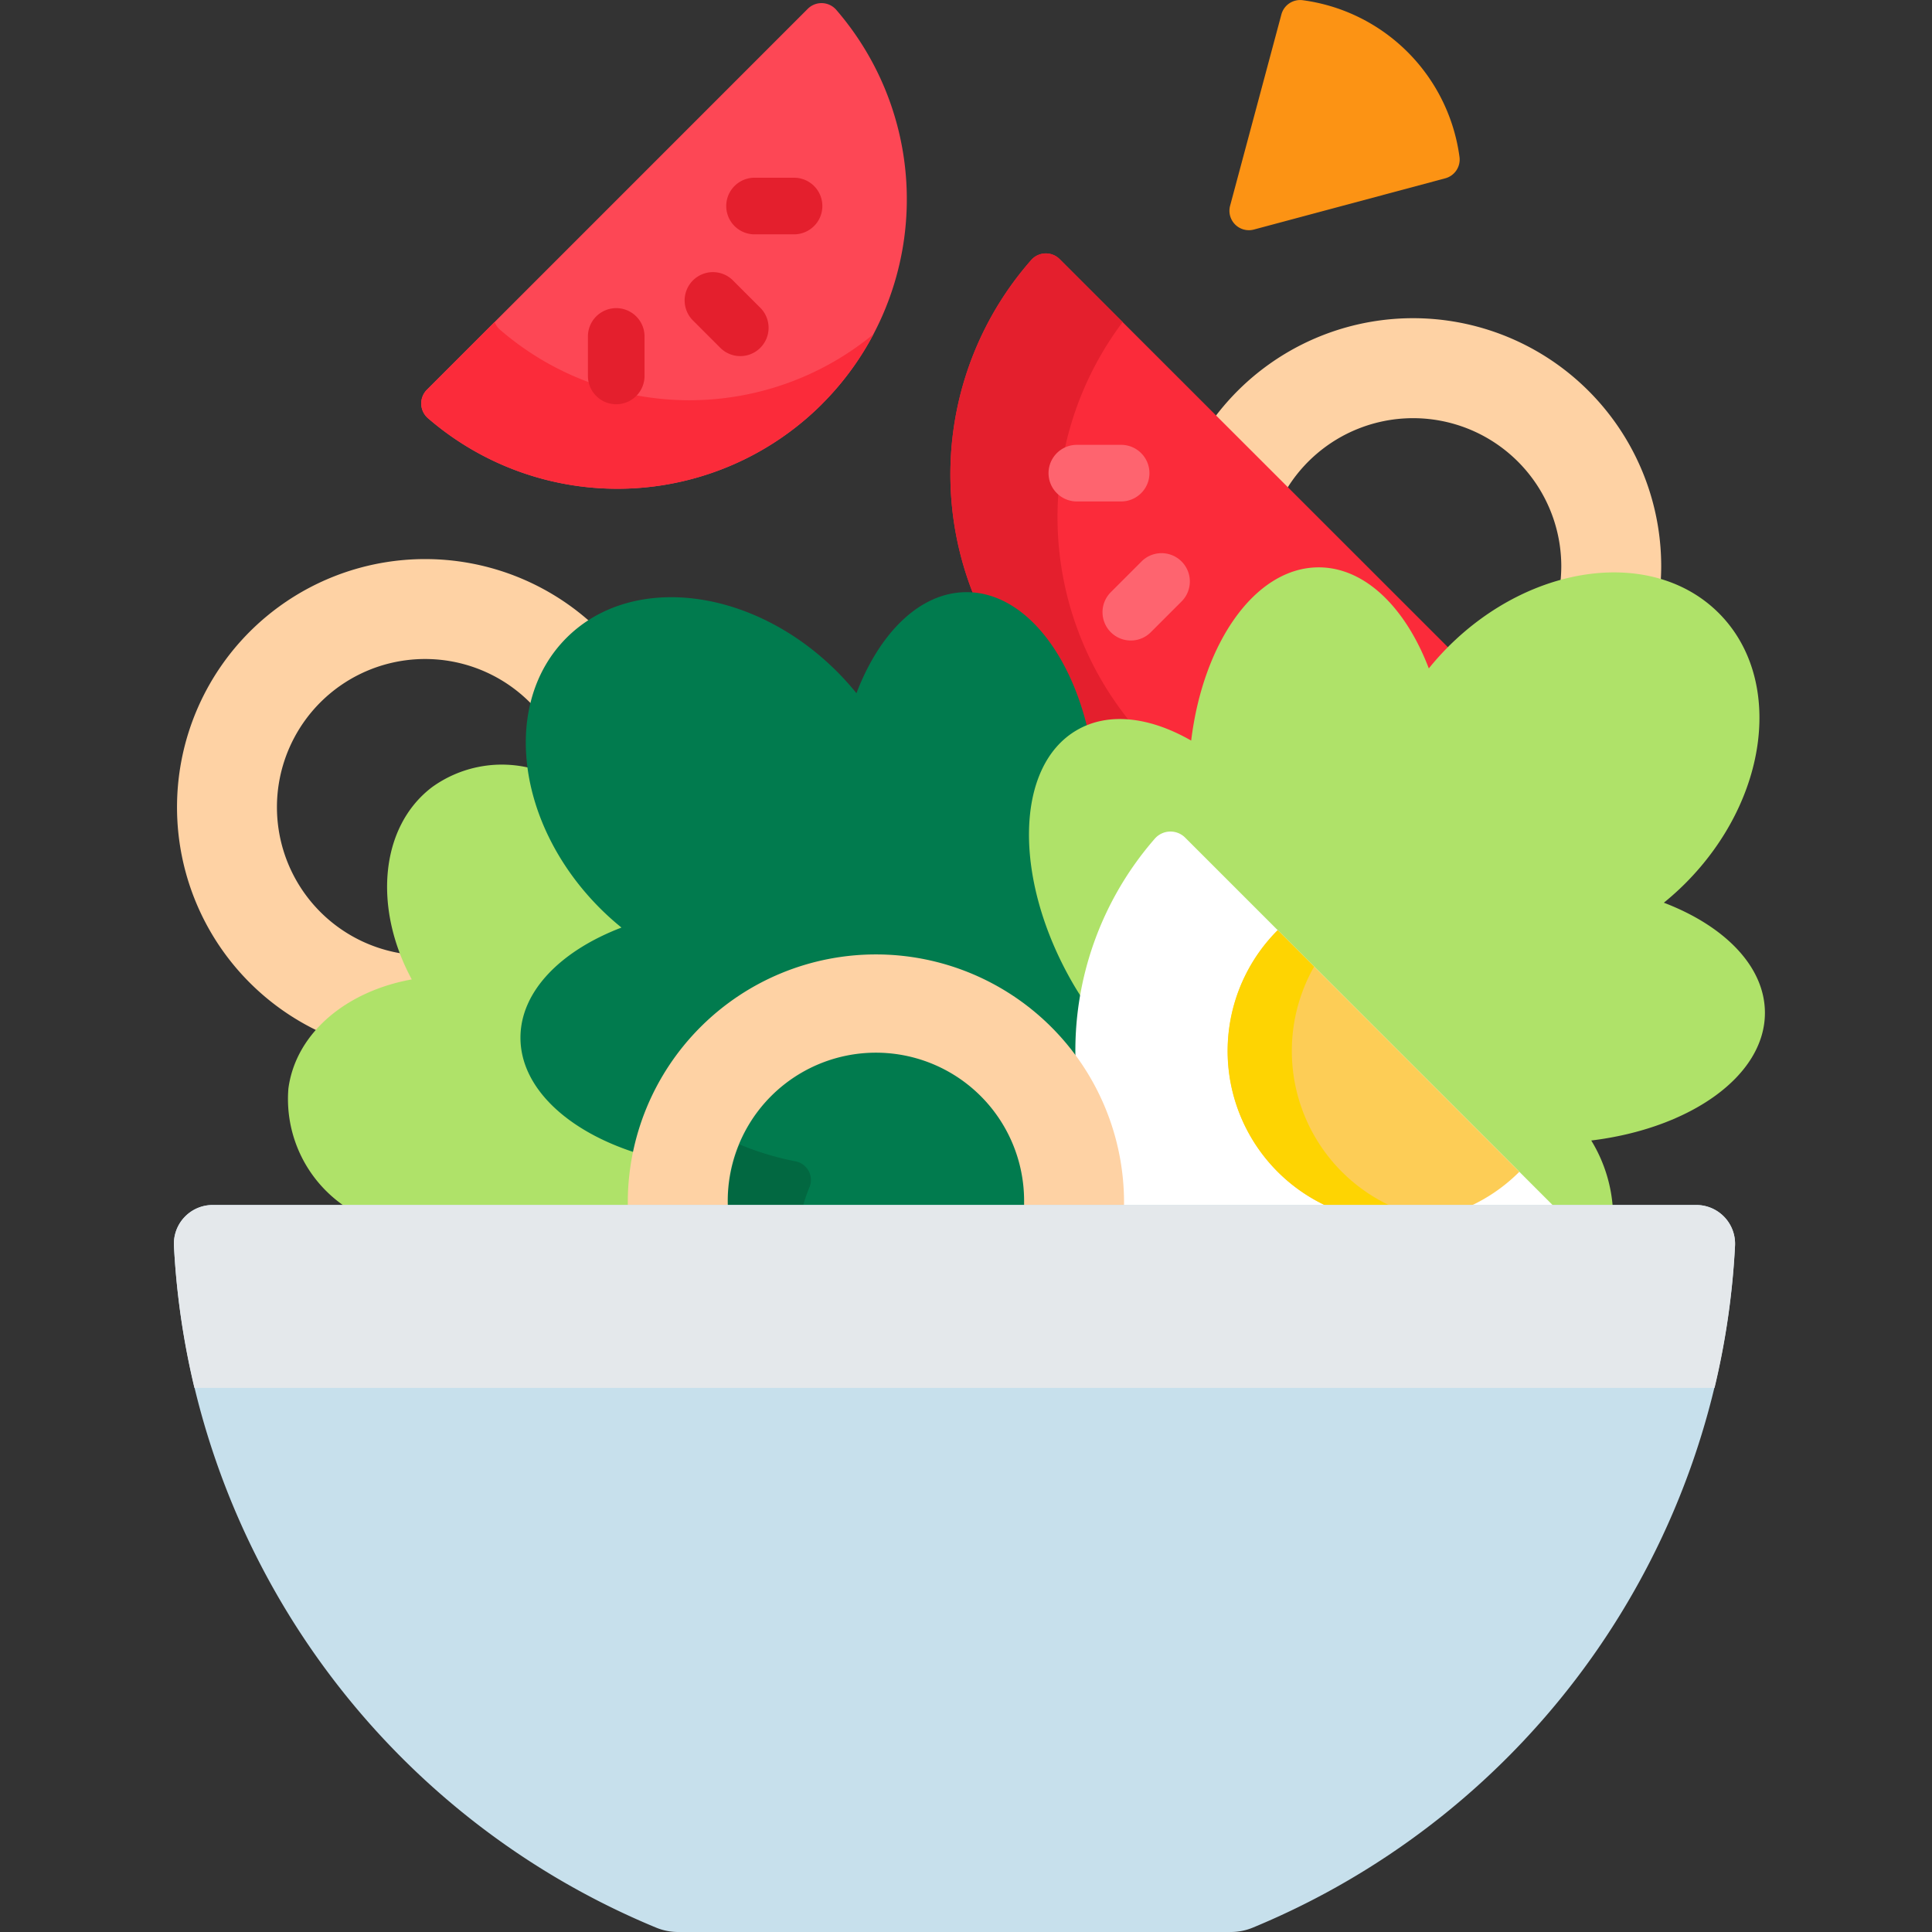 <svg xmlns="http://www.w3.org/2000/svg" width="100" height="100" viewBox="0 0 100 100"><rect x="0" y="0" width="100" height="100" fill="#333333" stroke="none"/><g transform="translate(-949 -81)"><rect width="100" height="100" transform="translate(949 81)" fill="none" opacity="0"></rect><g transform="translate(912.803 81.001)"><g transform="translate(45.197 -0.001)"><g transform="translate(0 0.163)"><path d="M324.506,93.255a7.67,7.67,0,0,1,14.261,3.922,7.767,7.767,0,0,1-.055.9,10.313,10.313,0,0,1,2.784-.394,8.289,8.289,0,0,1,2.412.345c.019-.282.031-.566.031-.853a12.843,12.843,0,0,0-23.16-7.648Z" transform="translate(-266.955 -68.026)" fill="#fed2a4"></path><path d="M58.22,170.106l.265-.048-.128-.237a10.969,10.969,0,0,1-.569-1.23,7.669,7.669,0,1,1,6.7-12.816,6.915,6.915,0,0,1,1.844-3.4,6.7,6.7,0,0,1,1.141-.915A12.843,12.843,0,1,0,53.4,172.618,8.407,8.407,0,0,1,58.22,170.106Z" transform="translate(-45.87 -119.383)" fill="#fed2a4"></path><g transform="translate(40.193 12.953)"><path d="M257.906,91.847a4.247,4.247,0,0,1,1.844-.4,7.388,7.388,0,0,1,3.6,1.089l.255.146.036-.292c.627-5.1,3.323-8.8,6.411-8.8,2.237,0,4.3,1.909,5.515,5.105l.121.317.214-.264a14.28,14.28,0,0,1,.968-1.08L256.636,67.444a1.01,1.01,0,0,0-1.473.053,16.8,16.8,0,0,0-2.95,17.4C254.755,85.161,256.977,87.918,257.906,91.847Z" transform="translate(-250.984 -67.15)" fill="#fb2b3a"></path><path d="M257.906,91.847a4.247,4.247,0,0,1,1.844-.4,5.308,5.308,0,0,1,.615.041,16.8,16.8,0,0,1-.467-20.782l-3.262-3.262a1.01,1.01,0,0,0-1.473.053,16.8,16.8,0,0,0-2.95,17.4C254.755,85.161,256.977,87.918,257.906,91.847Z" transform="translate(-250.984 -67.15)" fill="#e41f2d"></path><g transform="translate(5.079 9.906)"><g transform="translate(2.793 5.58)"><path d="M292.753,150.988a1.465,1.465,0,0,1-1.036-2.5l1.621-1.621a1.465,1.465,0,0,1,2.071,2.071l-1.621,1.621a1.46,1.46,0,0,1-1.036.429Z" transform="translate(-291.288 -146.437)" fill="#fe646f"></path></g><path d="M280.745,120.8h-2.293a1.465,1.465,0,0,1,0-2.93h2.293a1.465,1.465,0,0,1,0,2.93Z" transform="translate(-276.987 -117.867)" fill="#fe646f"></path></g></g><g transform="translate(12.804)"><g transform="translate(0)"><path d="M131.5,21.578a14.984,14.984,0,0,0,.736-20.4,1.008,1.008,0,0,0-1.474-.053L111.05,20.841a1.008,1.008,0,0,0,.053,1.474,14.984,14.984,0,0,0,20.4-.736Z" transform="translate(-110.756 -0.832)" fill="#fd4755"></path></g><g transform="translate(0 16.504)"><path d="M114.83,85.729a.994.994,0,0,1-.275-.4l-3.506,3.506a1.008,1.008,0,0,0,.053,1.474,14.987,14.987,0,0,0,23.063-4.35A14.987,14.987,0,0,1,114.83,85.729Z" transform="translate(-110.755 -85.331)" fill="#fb2b3a"></path></g><g transform="translate(8.627 9.036)"><g transform="translate(4.977 4.857)"><path d="M183.321,76.344a1.46,1.46,0,0,1-1.036-.429l-1.446-1.446a1.465,1.465,0,0,1,2.071-2.071l1.446,1.446a1.465,1.465,0,0,1-1.036,2.5Z" transform="translate(-180.41 -71.968)" fill="#e41f2d"></path></g><g transform="translate(0 6.75)"><path d="M156.392,86.631a1.465,1.465,0,0,1-1.465-1.465V83.121a1.465,1.465,0,0,1,2.93,0v2.045A1.465,1.465,0,0,1,156.392,86.631Z" transform="translate(-154.927 -81.656)" fill="#e41f2d"></path></g><g transform="translate(7.159)"><path d="M195.089,50.028h-2.045a1.465,1.465,0,1,1,0-2.93h2.045a1.465,1.465,0,1,1,0,2.93Z" transform="translate(-191.579 -47.098)" fill="#e41f2d"></path></g></g></g><path d="M93.115,225.37a12.626,12.626,0,0,1,.307-2.758c-3.521-1.116-5.86-3.321-5.86-5.777,0-2.237,1.908-4.3,5.1-5.514l.317-.121-.263-.214a14.211,14.211,0,0,1-1.091-.98,12.66,12.66,0,0,1-3.694-7.11,6.178,6.178,0,0,0-5.142.973c-2.7,2.05-3.053,6.252-1.051,9.952-3.383.61-5.994,2.765-6.385,5.64a6.717,6.717,0,0,0,3.109,6.232H93.123C93.12,225.586,93.115,225.479,93.115,225.37Z" transform="translate(-69.425 -163.29)" fill="#afe269"></path><g transform="translate(17.941 30.487)"><path d="M206.646,286.6c.017-.021.036-.041.052-.062,0-.087.007-.174.007-.262a7.865,7.865,0,0,0-15.73,0c0,.108.006.216.01.323Z" transform="translate(-180.444 -254.685)" fill="#017b4e"></path><path d="M155.451,175.869a12.645,12.645,0,0,1,10.557,5.694,16.7,16.7,0,0,1,.227-3.79c-.147-.232-.292-.467-.431-.708a15.471,15.471,0,0,1-2.237-7.768c.04-2.4.888-4.2,2.386-5.068a3.905,3.905,0,0,1,.456-.224c-.991-4.149-3.423-7.082-6.266-7.082-2.4,0-4.5,2.088-5.7,5.231a14.328,14.328,0,0,0-1.008-1.123c-4.347-4.347-10.615-5.126-14-1.741s-2.606,9.654,1.741,14a14.332,14.332,0,0,0,1.106.994c-3.142,1.2-5.229,3.3-5.229,5.7,0,2.591,2.438,4.84,6.011,5.969A12.669,12.669,0,0,1,155.451,175.869Z" transform="translate(-137.055 -156.923)" fill="#017b4e"></path><g transform="translate(0 0.264)"><path d="M195.489,304.163a15.144,15.144,0,0,1-2.9-.875,7.649,7.649,0,0,0-.612,3.132l0,0h3.91a8.082,8.082,0,0,1,.318-.916A.981.981,0,0,0,195.489,304.163Z" transform="translate(-181.249 -274.965)" fill="#026841"></path></g></g><g transform="translate(44.257 29.202)"><path d="M304.652,167.71a14.411,14.411,0,0,0,1.106-.994c4.347-4.347,5.126-10.615,1.741-14s-9.654-2.606-14,1.741a14.368,14.368,0,0,0-1.008,1.123c-1.2-3.143-3.3-5.231-5.7-5.231-3.257,0-5.975,3.849-6.6,8.967-2.118-1.216-4.263-1.5-5.91-.546-3.225,1.862-3.324,7.728-.221,13.1.177.306.363.6.552.891a16.391,16.391,0,0,1,3.845-8.242.885.885,0,0,1,.667-.3.871.871,0,0,1,.62.257l19.074,19.074h3.2a7.7,7.7,0,0,0-1.119-3.535c5.129-.625,8.989-3.346,8.989-6.607,0-2.4-2.087-4.5-5.229-5.7Z" transform="translate(-271.793 -150.348)" fill="#afe269"></path></g><g transform="translate(46.658 42.878)"><path d="M286.412,239.569c0,.029,0,.057,0,.086l-.007.237h22.579L289.77,220.68a1.076,1.076,0,0,0-1.572.056,16.684,16.684,0,0,0-4.1,11.548,12.574,12.574,0,0,1,2.318,7.284Z" transform="translate(-284.085 -220.366)" fill="#fff"></path><path d="M329.914,260.926H336.7a8.813,8.813,0,0,0,2.86-1.914l-12.506-12.506a8.845,8.845,0,0,0,2.86,14.42Z" transform="translate(-316.577 -241.401)" fill="#fdcd56"></path><path d="M329.92,260.926h3.318a8.844,8.844,0,0,1-4.3-12.534l-1.886-1.886a8.84,8.84,0,0,0,2.865,14.42Z" transform="translate(-316.578 -241.401)" fill="#fed402"></path></g><g transform="translate(23.495 49.238)"><path d="M170.67,266.094c0-.107-.008-.215-.008-.323a7.67,7.67,0,1,1,15.339,0c0,.108,0,.216-.008.323h5.173c0-.108.008-.215.008-.323a12.843,12.843,0,1,0-25.686,0c0,.108.005.215.008.323Z" transform="translate(-165.489 -252.928)" fill="#fed2a4"></path></g><g transform="translate(0 62.208)"><path d="M71.31,356.966H99.891a2.979,2.979,0,0,0,1.138-.221A40.475,40.475,0,0,0,126,321.436a2.007,2.007,0,0,0-2.01-2.1H47.21a2.007,2.007,0,0,0-2.01,2.1,40.475,40.475,0,0,0,24.973,35.31A2.979,2.979,0,0,0,71.31,356.966Z" transform="translate(-45.197 -319.337)" fill="#c7e0ec"></path></g><g transform="translate(0 62.208)"><path d="M123.992,319.337H47.21a2.007,2.007,0,0,0-2.01,2.1,40.416,40.416,0,0,0,1.06,7.364h78.683a40.434,40.434,0,0,0,1.06-7.364A2.007,2.007,0,0,0,123.992,319.337Z" transform="translate(-45.197 -319.337)" fill="#e4e8eb"></path></g></g><g transform="translate(54.633 0)"><path d="M336.088,9.229a1.006,1.006,0,0,0,.739-1.1,9.45,9.45,0,0,0-8.12-8.12,1.006,1.006,0,0,0-1.1.739l-2.654,9.9a1.006,1.006,0,0,0,1.232,1.232Z" transform="translate(-324.916 0.001)" fill="#fc9314"></path></g></g></g></g></svg>